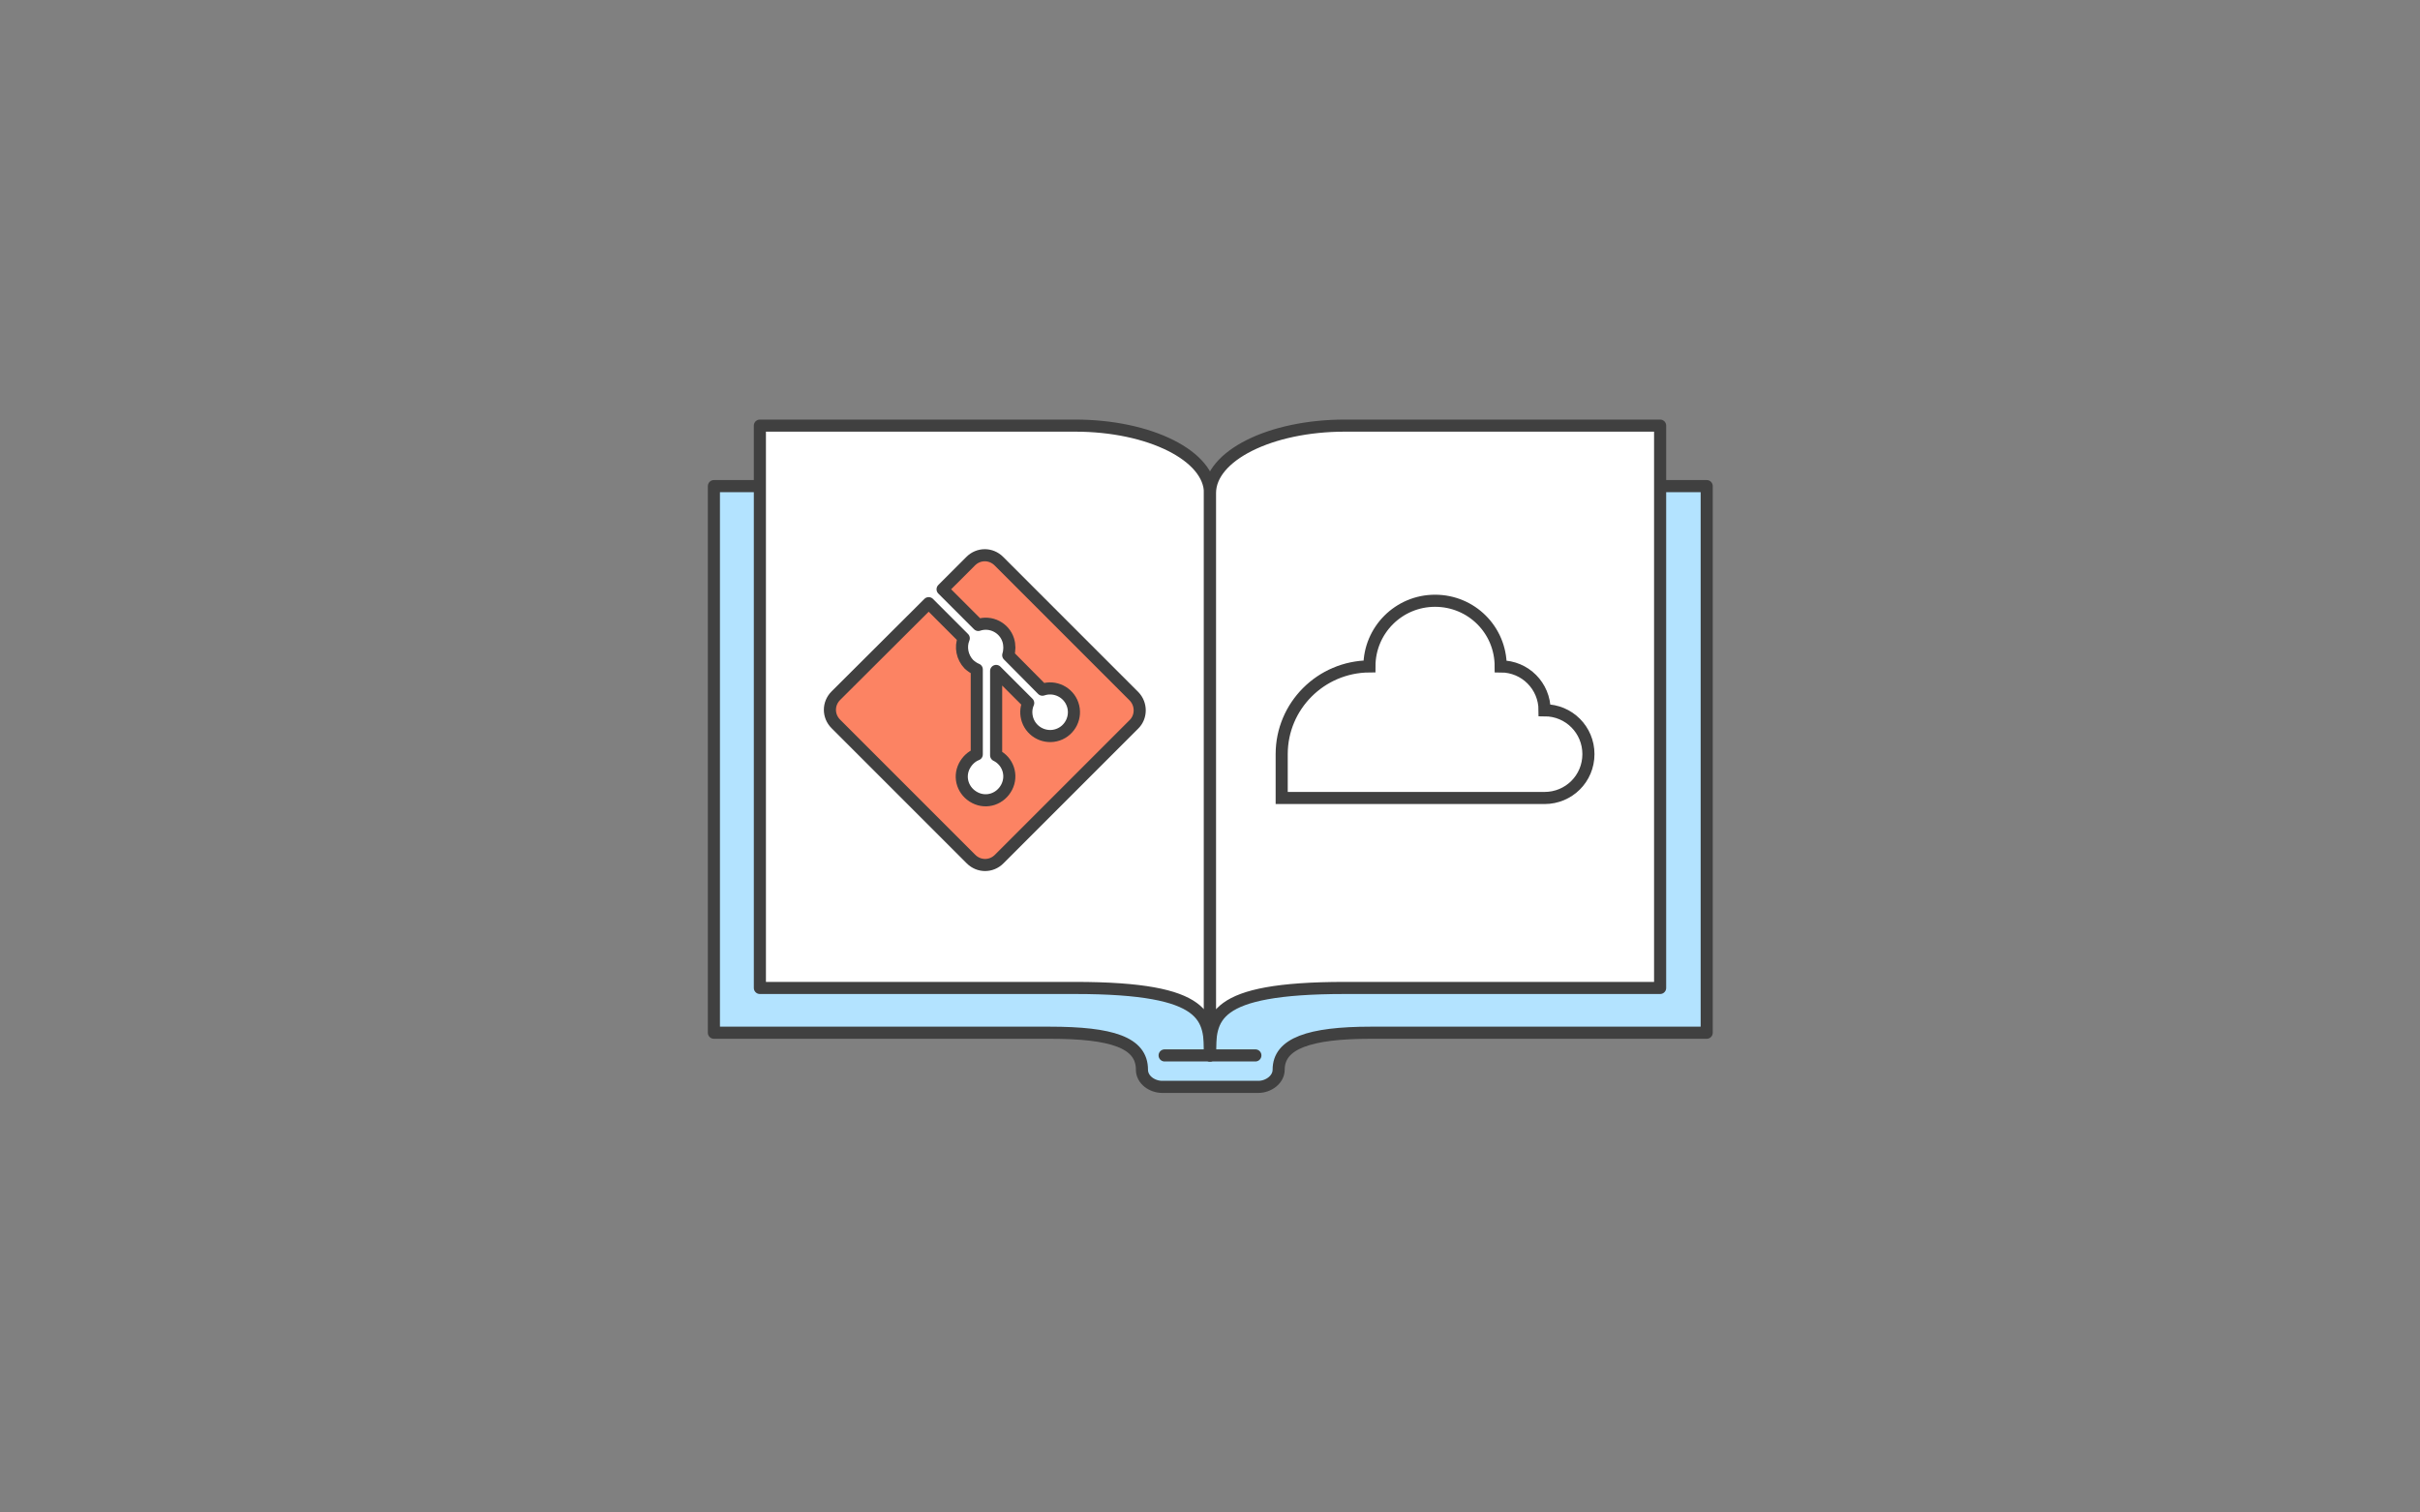 <svg id="Layer_1" xmlns="http://www.w3.org/2000/svg" viewBox="0 0 800 500"><rect x="0" y="0" width="800" height="500" fill="#808080" stroke="none"/><style>.st0{fill:#B3E3FF;stroke:#404040;stroke-width:4;stroke-linecap:round;stroke-linejoin:round;stroke-miterlimit:10;} .st1{fill:#FFFFFF;stroke:#404040;stroke-width:4;stroke-linecap:round;stroke-linejoin:round;stroke-miterlimit:10;} .st2{fill:#FC8363;stroke:#404040;stroke-width:4;stroke-linecap:round;stroke-linejoin:round;} .st3{fill:none;stroke:#404040;stroke-width:4;stroke-linecap:round;stroke-linejoin:round;} .st4{fill:#FFFFFF;stroke:#404040;stroke-width:4;stroke-miterlimit:10;}</style><path class="st0" d="M564.2,160.7v180.7h-111c-20.5,0-30.5,3.6-30.5,12.2c0,3.3-3.4,5.7-6.7,5.7h-31.8c-3.3,0-6.7-2.3-6.7-5.7	c0-9-10-12.2-30.5-12.2h-111V160.7H564.2z"/><path class="st1" d="M400,348.9c0-12.3,0-22.3-44.6-22.3H251.2V140.7h104.2c24.7,0,44.6,10,44.6,22.3v126.1V348.9z"/><path class="st1" d="M400,348.9c0-12.3,0-22.3,44.6-22.3h104.2V140.7H444.6c-24.7,0-44.6,10-44.6,22.3v144.8V348.9z"/><path class="st2" d="M374.9,230.2l-44.7-44.7c-2.6-2.6-6.7-2.6-9.3,0c0,0,0,0,0,0l-9.3,9.3l11.8,11.8c4.1-1.4,8.6,0.9,9.9,5	c0.5,1.6,0.5,3.4,0,5l11.3,11.4c4.1-1.4,8.6,0.8,10,4.9c1.4,4.1-0.8,8.6-4.9,10c-4.1,1.4-8.6-0.8-10-4.9c-0.6-1.8-0.6-3.8,0.2-5.6	l-10.6-10.6v27.9c3.9,1.9,5.5,6.6,3.5,10.5s-6.6,5.5-10.5,3.5s-5.5-6.6-3.5-10.5c0.9-1.7,2.3-3.1,4.1-3.8v-28.1	c-1-0.4-1.8-1-2.6-1.7c-2.2-2.3-2.9-5.7-1.7-8.6L307,199.4L276.3,230c-2.6,2.6-2.6,6.7,0,9.3c0,0,0,0,0,0l44.7,44.7	c2.6,2.6,6.7,2.6,9.3,0c0,0,0,0,0,0l44.5-44.5C377.4,237,377.4,232.8,374.9,230.2C374.9,230.3,374.9,230.2,374.9,230.2z"/><path class="st3" d="M385 348.9L415 348.9"/><path class="st4" d="M423.7,249.3v14.5h86.9c8,0,14.5-6.4,14.5-14.5c0-8-6.4-14.5-14.5-14.5c0-8-6.4-14.5-14.5-14.5	c0-12.1-9.7-21.7-21.7-21.7s-21.7,9.7-21.7,21.7C436.6,220.4,423.7,233.4,423.7,249.3z"/></svg>